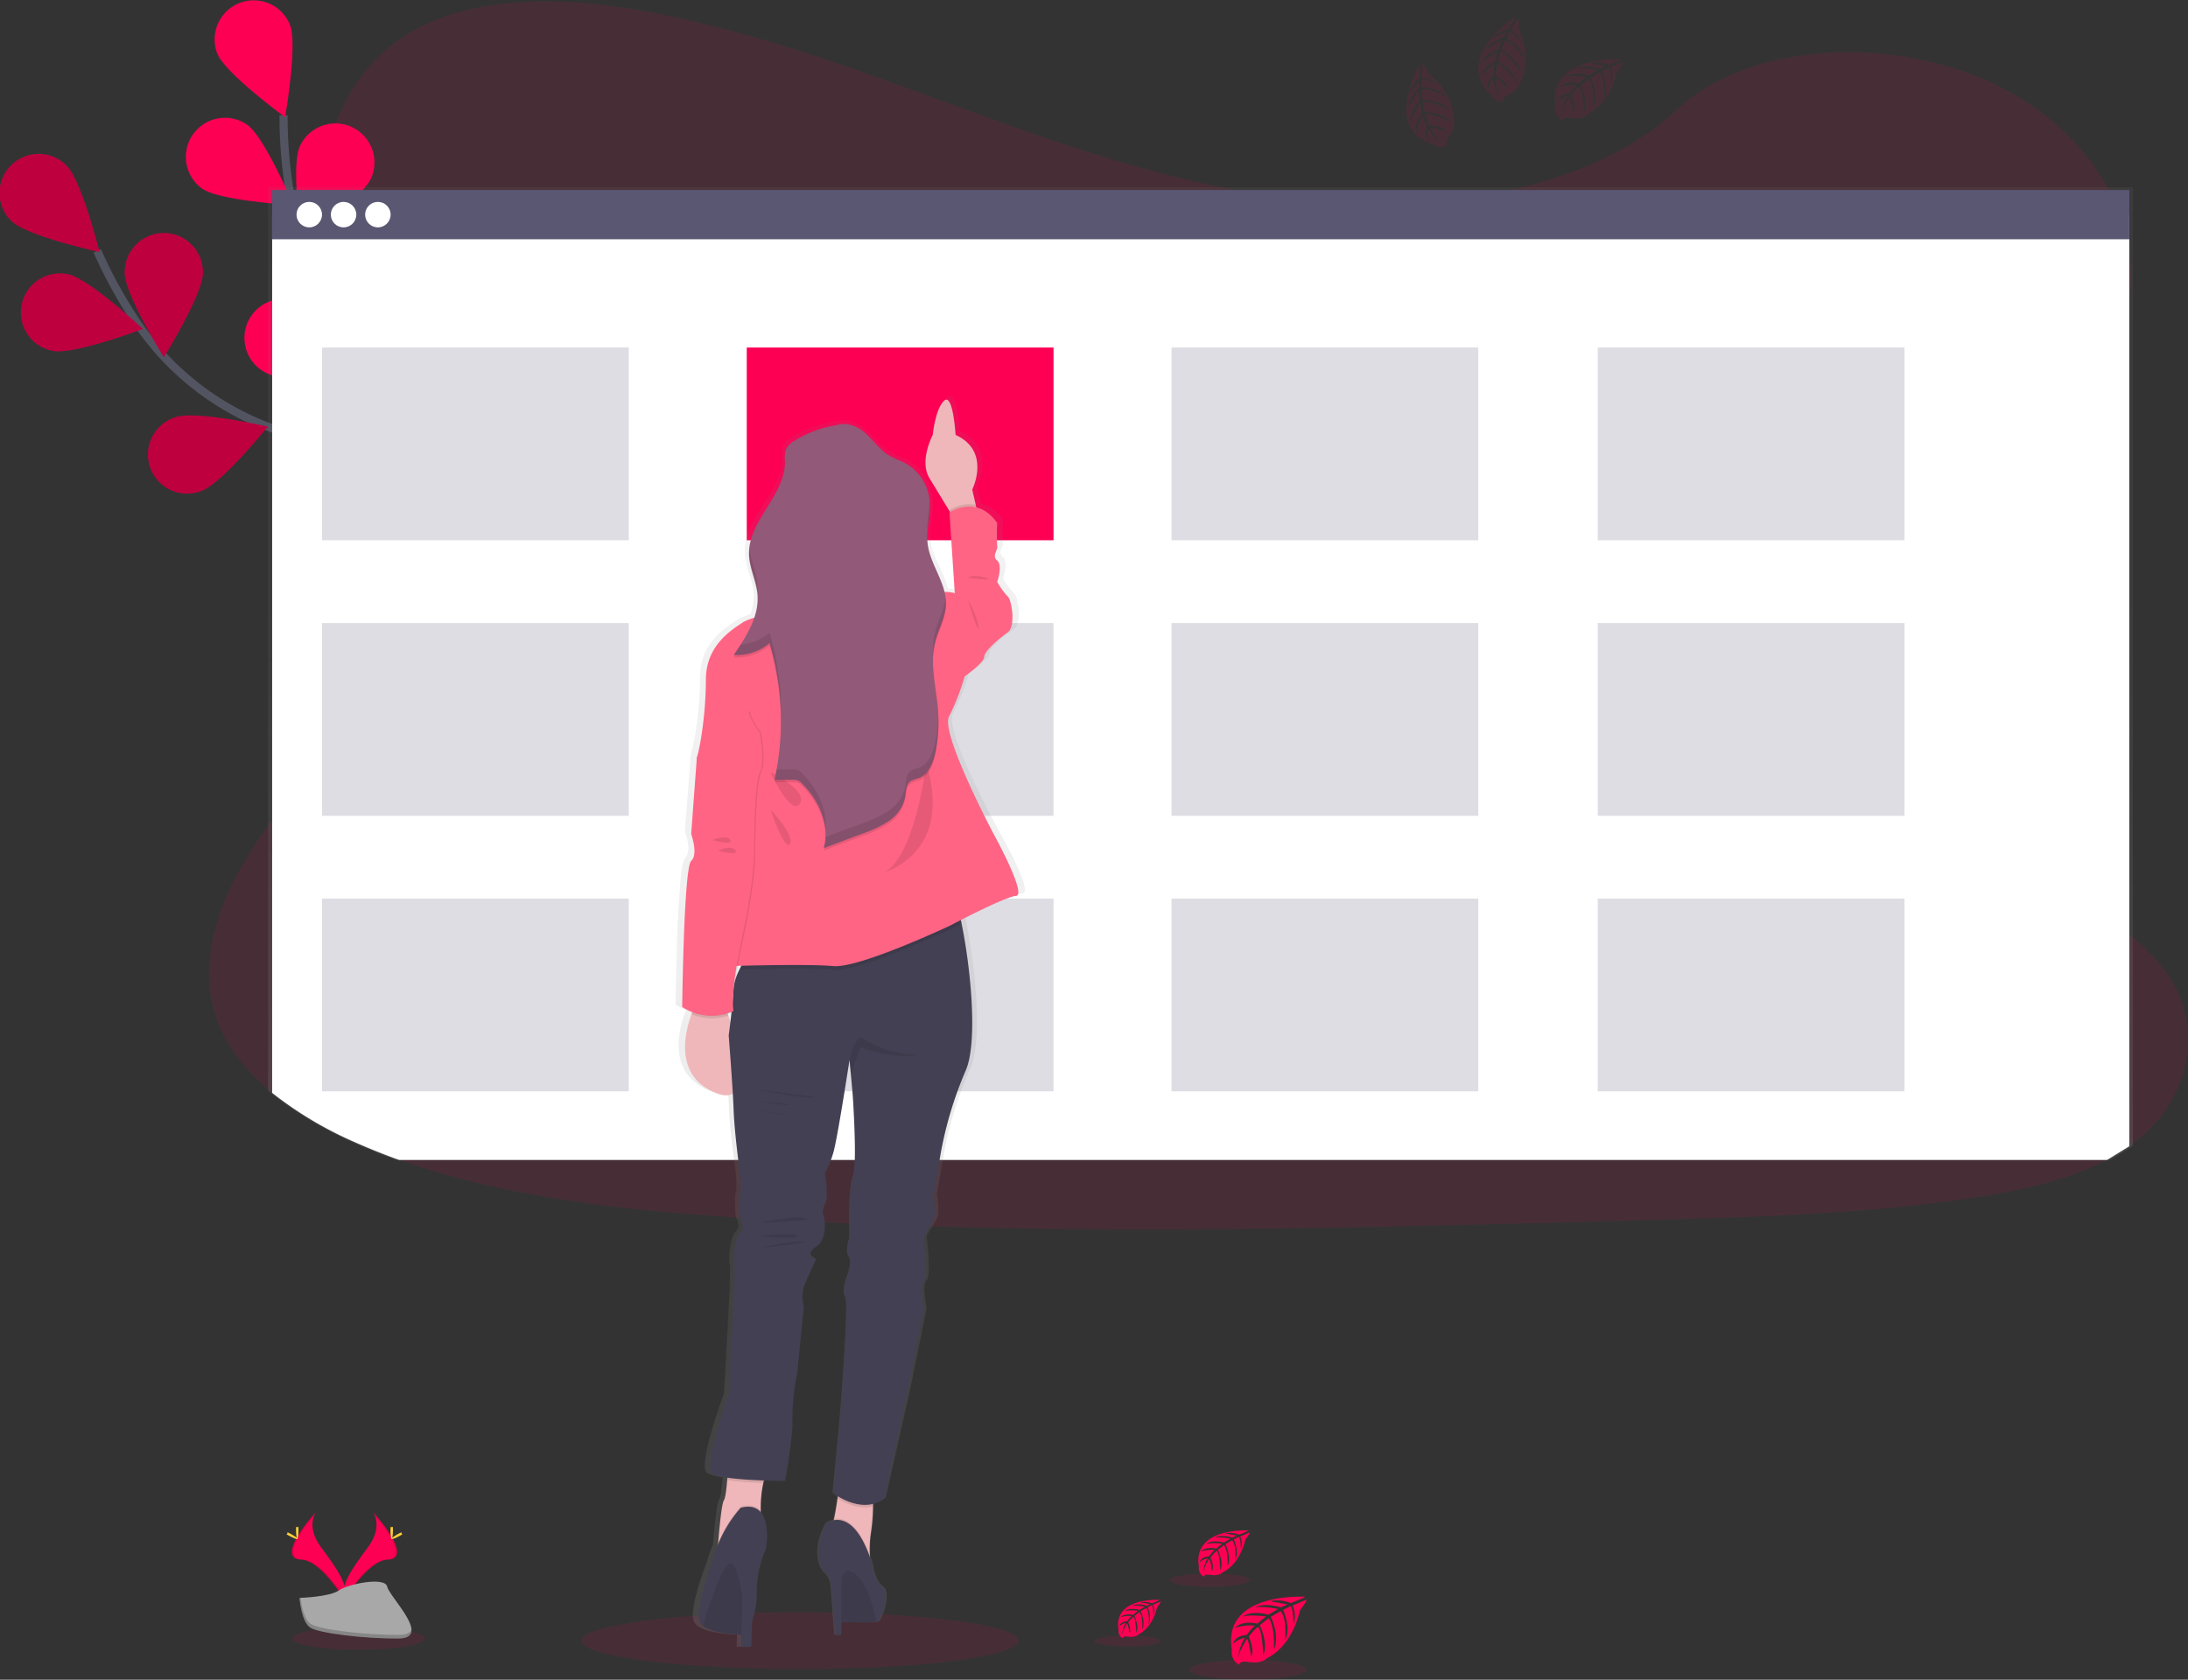 <svg xmlns="http://www.w3.org/2000/svg" xmlns:xlink="http://www.w3.org/1999/xlink" width="539" height="413.88" viewBox="0 0 539 413.88"><rect x="0" y="0" width="539" height="413.88" fill="#333333" stroke="none"/><defs><linearGradient id="a" x1="0.5" y1="1" x2="0.5" gradientUnits="objectBoundingBox"><stop offset="0" stop-color="gray" stop-opacity="0.251"/><stop offset="0.54" stop-color="gray" stop-opacity="0.122"/><stop offset="1" stop-color="gray" stop-opacity="0.102"/></linearGradient><linearGradient id="b" x1="0.5" x2="0.5" xlink:href="#a"/></defs><g transform="translate(-304 -1081)"><path d="M622.993,303.246c-.483.353-.927.7-1.4,1.029a47.221,47.221,0,0,1-5.471,3.337c-9.938,5.239-22.188,7.8-34.121,9.537-26.761,3.9-54.083,4.66-81.289,5.4-73.51,2.018-147.2,4.032-220.529-.618-28.973-1.835-58.584-4.906-84.838-14.322q-5.645-2.018-11.068-4.452a90.9,90.9,0,0,1-20.185-12.072c-5.49-4.481-9.943-9.629-12.6-15.481-5.548-12.188-2.612-25.878,3.723-37.824a117.538,117.538,0,0,1,8.88-13.893c4.892-6.727,10.285-13.26,15.206-19.982,17.509-23.893,28.934-54.122,12.772-78.628-4.645-7.04-11.357-13.221-15.143-20.571-4.829-9.4-4.457-19.842-2.921-29.982q.3-1.932.633-3.824c2.622-15.037,7.557-31.238,22.773-40.625,15.8-9.754,38.249-9.262,57.864-5.795,30.5,5.447,58.641,16.785,87.079,27.022s58.188,19.591,89.44,20.6c27.6.889,59.786-5.761,78.1-23.043,17.789-16.785,51.229-18.065,75.33-7.924,16.544,6.958,28.886,19.494,34.092,33.594a43.849,43.849,0,0,1,2.265,8.75,40.351,40.351,0,0,1,.406,8.252c-.072,1.362-.212,2.709-.406,4.042-4.027,27.824-33.015,49.771-50.635,74.625-8.61,12.14-14.689,26.723-8.769,39.814,9.03,19.948,40.432,27.042,59.395,41.885a44.618,44.618,0,0,1,9.32,9.561C640.092,274.866,636.7,292.709,622.993,303.246Z" transform="translate(206.95 1059.16)" fill="#fd0054" opacity="0.1"/><g transform="translate(304 1081)"><path d="M192.144,244.521s-22.213-39.365-55.686-50.7a68.465,68.465,0,0,1-34.69-25.95A114.928,114.928,0,0,1,91.53,149.46" transform="translate(-67.56 -87.642)" fill="none" stroke="#535461" stroke-miterlimit="10" stroke-width="2"/><path d="M44.811,116.69c3.815,3.684,21.575,7.547,21.575,7.547S62.041,106.6,58.216,102.9A9.624,9.624,0,1,0,44.811,116.71Z" transform="translate(-41.89 -62.158)" fill="#fd0054"/><path d="M60.446,180.046c5.21,1.033,22.213-5.4,22.213-5.4S69.4,162.2,64.188,161.171a9.623,9.623,0,1,0-3.743,18.878Z" transform="translate(-47.475 -93.601)" fill="#fd0054"/><path d="M130.492,252.061c5.022-1.738,16.418-15.872,16.418-15.872s-17.712-4.051-22.729-2.313a9.624,9.624,0,1,0,6.278,18.185Z" transform="translate(-80.944 -131.07)" fill="#fd0054"/><path d="M202.014,292.773c5.244-.869,18.881-12.869,18.881-12.869s-16.771-6.987-22.015-6.123a9.624,9.624,0,0,0,3.134,18.992Z" transform="translate(-118.905 -151.891)" fill="#fd0054"/><path d="M124.78,150.2c0,5.312-9.609,20.73-9.609,20.73s-9.629-15.409-9.634-20.721a9.624,9.624,0,1,1,19.243,0Z" transform="translate(-74.802 -82.943)" fill="#fd0054"/><path d="M206.033,196.991c-1.589,5.07-15.375,16.9-15.375,16.9s-4.578-17.6-3.008-22.7A9.624,9.624,0,0,1,206,196.947Z" transform="translate(-117.095 -105.939)" fill="#fd0054"/><path d="M277.452,256.87c-.7,5.268-12.294,19.257-12.294,19.257s-7.485-16.553-6.76-21.822a9.623,9.623,0,1,1,19.075,2.564Z" transform="translate(-153.824 -137.545)" fill="#fd0054"/><path d="M44.811,116.69c3.815,3.684,21.575,7.547,21.575,7.547S62.041,106.6,58.216,102.9A9.624,9.624,0,1,0,44.811,116.71Z" transform="translate(-41.89 -62.158)" opacity="0.25"/><path d="M60.446,180.046c5.21,1.033,22.213-5.4,22.213-5.4S69.4,162.2,64.188,161.171a9.623,9.623,0,1,0-3.743,18.878Z" transform="translate(-47.475 -93.601)" opacity="0.25"/><path d="M130.492,252.061c5.022-1.738,16.418-15.872,16.418-15.872s-17.712-4.051-22.729-2.313a9.624,9.624,0,1,0,6.278,18.185Z" transform="translate(-80.944 -131.07)" opacity="0.25"/><path d="M202.014,292.773c5.244-.869,18.881-12.869,18.881-12.869s-16.771-6.987-22.015-6.123a9.624,9.624,0,0,0,3.134,18.992Z" transform="translate(-118.905 -151.891)" opacity="0.25"/><path d="M124.78,150.2c0,5.312-9.609,20.73-9.609,20.73s-9.629-15.409-9.634-20.721a9.624,9.624,0,1,1,19.243,0Z" transform="translate(-74.802 -82.943)" opacity="0.25"/><path d="M206.033,196.991c-1.589,5.07-15.375,16.9-15.375,16.9s-4.578-17.6-3.008-22.7A9.624,9.624,0,0,1,206,196.947Z" transform="translate(-117.095 -105.939)" opacity="0.25"/><path d="M277.452,256.87c-.7,5.268-12.294,19.257-12.294,19.257s-7.485-16.553-6.76-21.822a9.623,9.623,0,1,1,19.075,2.564Z" transform="translate(-153.824 -137.545)" opacity="0.25"/><path d="M240,207.959s-4.346-45-30.364-68.927a68.445,68.445,0,0,1-21.2-37.781A115,115,0,0,1,186.54,80.27" transform="translate(-116.691 -51.862)" fill="none" stroke="#535461" stroke-miterlimit="10" stroke-width="2"/><path d="M152.025,34.672C154.015,39.6,168.7,50.3,168.7,50.3s3.163-17.891,1.178-22.821a9.631,9.631,0,0,0-17.867,7.195Z" transform="translate(-98.473 -21.441)" fill="#fd0054"/><path d="M140.632,98.949c4.346,3.057,22.488,4.056,22.488,4.056s-7.036-16.737-11.382-19.793a9.631,9.631,0,0,0-11.106,15.737Z" transform="translate(-90.842 -52.472)" fill="#fd0054"/><path d="M175.64,193.177c5.312.449,21.459-7.852,21.459-7.852S182.55,174.446,177.253,174a9.624,9.624,0,1,0-1.613,19.175Z" transform="translate(-106.385 -100.305)" fill="#fd0054"/><path d="M224.432,259.327c5.148,1.333,22.478-4.114,22.478-4.114s-12.5-13.183-17.645-14.516a9.623,9.623,0,1,0-4.829,18.631Z" transform="translate(-132.559 -134.661)" fill="#fd0054"/><path d="M211.436,97.948C209.287,102.806,194.25,113,194.25,113s-2.559-17.983-.41-22.845a9.623,9.623,0,1,1,17.6,7.794Z" transform="translate(-120.021 -54.011)" fill="#fd0054"/><path d="M262.614,173.01c-3.506,3.993-20.9,9.223-20.9,9.223s2.936-17.925,6.447-21.918a9.62,9.62,0,1,1,14.458,12.7Z" transform="translate(-145.22 -91.563)" fill="#fd0054"/><path d="M306.6,257.091c-2.781,4.529-19.045,12.623-19.045,12.623s-.135-18.166,2.646-22.7a9.631,9.631,0,1,1,16.418,10.073Z" transform="translate(-168.929 -135.714)" fill="#fd0054"/></g><ellipse cx="53.856" cy="7.011" rx="53.856" ry="7.011" transform="translate(447.243 1478.259)" fill="#fd0054" opacity="0.1"/><g transform="translate(374.582 1453.545)"><ellipse cx="16.36" cy="2.801" rx="16.36" ry="2.801" transform="translate(1.373 28.384)" fill="#fd0054" opacity="0.1"/><path d="M224.314,792.94s2.651,3.472-1.227,8.692-7.074,9.658-5.795,12.927c0,0,5.848-9.73,10.623-9.865S229.558,798.793,224.314,792.94Z" transform="translate(-203.027 -792.94)" fill="#fd0054"/><path d="M224.487,792.94a4.26,4.26,0,0,1,.541,1.091c4.645,5.457,7.123,10.551,2.656,10.677-4.158.121-9.151,7.557-10.343,9.436a4.466,4.466,0,0,0,.14.43s5.848-9.73,10.623-9.865S229.731,798.793,224.487,792.94Z" transform="translate(-203.2 -792.94)" opacity="0.1"/><path d="M241.693,801.253c0,1.222-.135,2.212-.3,2.212s-.309-.966-.309-2.212.174-.647.343-.647S241.693,800.031,241.693,801.253Z" transform="translate(-215.476 -796.83)" fill="#ffd037"/><path d="M243.615,804.221c-1.072.584-2.009.937-2.091.787s.724-.744,1.8-1.328.647-.159.729,0S244.687,803.637,243.615,804.221Z" transform="translate(-215.702 -798.339)" fill="#ffd037"/><path d="M196.741,792.94s-2.651,3.472,1.227,8.692,7.074,9.658,5.795,12.927c0,0-5.848-9.73-10.623-9.865S191.507,798.793,196.741,792.94Z" transform="translate(-189.467 -792.94)" fill="#fd0054"/><path d="M196.73,792.94a4.262,4.262,0,0,0-.541,1.091c-4.645,5.457-7.123,10.551-2.656,10.677,4.162.121,9.151,7.557,10.343,9.436a3.426,3.426,0,0,1-.14.43s-5.848-9.73-10.623-9.865S191.5,798.793,196.73,792.94Z" transform="translate(-189.456 -792.94)" opacity="0.1"/><path d="M192.91,801.253c0,1.222.135,2.212.3,2.212s.309-.966.309-2.212-.174-.647-.343-.647S192.91,800.031,192.91,801.253Z" transform="translate(-190.566 -796.83)" fill="#ffd037"/><path d="M188.71,804.221c1.072.584,2,.937,2.086.787s-.724-.744-1.8-1.328-.647-.159-.729,0S187.638,803.637,188.71,804.221Z" transform="translate(-188.057 -798.339)" fill="#ffd037"/><path d="M194.66,832.506s7.417-.232,9.658-1.82,11.406-3.5,11.961-.942,11.145,12.7,2.772,12.763-19.455-1.3-21.686-2.661S194.66,832.506,194.66,832.506Z" transform="translate(-191.471 -811.327)" fill="#a8a8a8"/><path d="M219.2,845.9c-8.373.068-19.455-1.3-21.686-2.661-1.7-1.038-2.376-4.752-2.6-6.461h-.246s.483,5.978,2.7,7.34,13.313,2.728,21.686,2.661c2.414,0,3.255-.879,3.206-2.154C221.919,845.409,221,845.887,219.2,845.9Z" transform="translate(-191.471 -815.61)" opacity="0.2"/><path d="M688.105,836.182s-20.416-1.231-18.007,13.077a3.48,3.48,0,0,0,1.811,3.675s.039-1.057,2.1-.7a9.356,9.356,0,0,0,2.216.106,4.587,4.587,0,0,0,2.714-1.12h0s5.737-2.366,7.968-11.749c0,0,1.651-2.047,1.589-2.574l-3.448,1.449a6.18,6.18,0,0,1,.251,4.554s-.111-4.462-.773-4.346c-.135,0-1.792.86-1.792.86s2.028,4.346.483,7.475c0,0,.579-5.312-1.13-7.161l-2.414,1.415s2.366,4.471.763,8.122c0,0,.411-5.6-1.27-7.779l-2.2,1.714s2.221,4.409.864,7.436c0,0-.174-6.514-1.342-7.007a12.643,12.643,0,0,0-2.216,2.414s1.521,3.2.579,4.887c0,0-.579-4.346-1.057-4.346,0,0-1.932,2.9-2.115,4.829a10.513,10.513,0,0,1,1.651-5.123,5.766,5.766,0,0,0-2.931,1.521s.3-2.033,3.38-2.212a13.227,13.227,0,0,1,2.009-2.313,12.573,12.573,0,0,0-4.964.57s1.647-1.932,5.529-1.048l2.168-1.767s-4.066-.56-5.795.058c0,0,1.99-1.7,6.379-.483l2.366-1.41a21.548,21.548,0,0,0-5.539-.483s2.183-1.178,6.229.1l1.69-.758s-2.545-.483-3.288-.575-.782-.285-.782-.285a8.818,8.818,0,0,1,4.776.531S688.168,836.409,688.105,836.182Z" transform="translate(-437.226 -815.287)" fill="#fd0054"/><ellipse cx="14.448" cy="2.443" rx="14.448" ry="2.443" transform="translate(222.37 36.448)" fill="#fd0054" opacity="0.1"/><path d="M622.549,837.774s-11.512-.7-10.141,7.374a1.97,1.97,0,0,0,1.024,2.072s0-.6,1.183-.4a5.631,5.631,0,0,0,1.246.063,2.641,2.641,0,0,0,1.531-.633h0s3.235-1.338,4.5-6.625c0,0,.927-1.154.893-1.449l-1.932.826a3.5,3.5,0,0,1,.14,2.569s-.063-2.516-.435-2.458c-.077,0-1.009.483-1.009.483s1.14,2.414.28,4.216c0,0,.324-3.008-.637-4.042l-1.367.8s1.333,2.521.43,4.578c0,0,.232-3.158-.719-4.385l-1.236.966s1.251,2.487.483,4.191c0,0-.1-3.675-.758-3.95a7.555,7.555,0,0,0-1.251,1.347s.86,1.806.328,2.757c0,0-.328-2.448-.594-2.458a8.112,8.112,0,0,0-1.193,2.733,5.866,5.866,0,0,1,.927-2.9,3.245,3.245,0,0,0-1.651.855s.169-1.149,1.932-1.246a7.31,7.31,0,0,1,1.13-1.3,7.076,7.076,0,0,0-2.8.319s.932-1.082,3.119-.589l1.222-1a10.066,10.066,0,0,0-3.264.034s1.12-.966,3.6-.261l1.328-.792a11.929,11.929,0,0,0-3.119-.27,4.8,4.8,0,0,1,3.511.053l.966-.425s-1.449-.285-1.849-.328-.444-.159-.444-.159a4.985,4.985,0,0,1,2.695.3A11.37,11.37,0,0,0,622.549,837.774Z" transform="translate(-407.437 -816.117)" fill="#fd0054"/><ellipse cx="8.146" cy="1.376" rx="8.146" ry="1.376" transform="translate(199.037 30.431)" fill="#fd0054" opacity="0.1"/><path d="M665.632,802.361s-13.893-.84-12.256,8.9a2.376,2.376,0,0,0,1.236,2.5s0-.72,1.424-.483a6.851,6.851,0,0,0,1.507.072,3.183,3.183,0,0,0,1.85-.763h0s3.907-1.613,5.423-8c0,0,1.125-1.391,1.082-1.748l-2.347,1a4.222,4.222,0,0,1,.174,3.1s-.077-3.037-.531-2.965c-.087,0-1.217.584-1.217.584s1.381,2.95.338,5.09c0,0,.4-3.631-.768-4.877l-1.651.966s1.613,3.042.521,5.529c0,0,.28-3.81-.869-5.312l-1.5,1.164s1.516,3,.594,5.061c0,0-.121-4.433-.917-4.771a9.09,9.09,0,0,0-1.507,1.627s1.038,2.178.391,3.327c0,0-.391-2.95-.715-2.965a9.693,9.693,0,0,0-1.449,3.3,7.1,7.1,0,0,1,1.12-3.486,3.926,3.926,0,0,0-1.994,1.033s.2-1.386,2.318-1.507a9.083,9.083,0,0,1,1.367-1.574,8.6,8.6,0,0,0-3.38.391s1.12-1.309,3.766-.715l1.478-1.2a12.149,12.149,0,0,0-3.945.039s1.352-1.154,4.346-.314l1.608-.966a15.839,15.839,0,0,0-3.767-.323s1.483-.8,4.24.063l1.149-.512s-1.734-.343-2.241-.4-.531-.193-.531-.193a6,6,0,0,1,3.25.362A14.162,14.162,0,0,0,665.632,802.361Z" transform="translate(-428.611 -797.802)" fill="#fd0054"/><ellipse cx="9.836" cy="1.661" rx="9.836" ry="1.661" transform="translate(217.618 15.148)" fill="#fd0054" opacity="0.1"/></g><g transform="translate(370.039 1127.144)"><path d="M638.042,353.193V117H178.65V339.644a91.461,91.461,0,0,0,20.281,12.4q5.437,2.506,11.106,4.583H632.561Z" transform="translate(-178.65 -117)" fill="url(#a)"/><path d="M638.229,360.53V131H180.73V347.381a92.388,92.388,0,0,0,20.185,12.072q5.418,2.414,11.068,4.452H632.758Z" transform="translate(-179.726 -124.24)" fill="#fff"/><rect width="457.494" height="12.14" transform="translate(1.009 0.671)" fill="#5a5773"/></g><g transform="translate(377.046 1130.746)"><circle cx="3.139" cy="3.139" r="3.139" fill="#fff"/><circle cx="3.139" cy="3.139" r="3.139" transform="translate(8.45)" fill="#fff"/><circle cx="3.139" cy="3.139" r="3.139" transform="translate(16.901)" fill="#fff"/></g><rect width="75.571" height="47.487" transform="translate(487.96 1166.634)" fill="#fd0054"/><rect width="75.571" height="47.487" transform="translate(383.323 1166.634)" fill="#5a5773" opacity="0.2"/><rect width="75.571" height="47.487" transform="translate(592.596 1166.634)" fill="#5a5773" opacity="0.2"/><rect width="75.571" height="47.487" transform="translate(697.596 1166.634)" fill="#5a5773" opacity="0.2"/><rect width="75.571" height="47.487" transform="translate(383.323 1234.523)" fill="#5a5773" opacity="0.2"/><rect width="75.571" height="47.487" transform="translate(487.96 1234.523)" fill="#5a5773" opacity="0.2"/><rect width="75.571" height="47.487" transform="translate(592.596 1234.523)" fill="#5a5773" opacity="0.2"/><rect width="75.571" height="47.487" transform="translate(697.596 1234.523)" fill="#5a5773" opacity="0.2"/><rect width="75.571" height="47.487" transform="translate(383.323 1302.407)" fill="#5a5773" opacity="0.2"/><rect width="75.571" height="47.487" transform="translate(487.96 1302.407)" fill="#5a5773" opacity="0.2"/><rect width="75.571" height="47.487" transform="translate(592.596 1302.407)" fill="#5a5773" opacity="0.2"/><rect width="75.571" height="47.487" transform="translate(697.596 1302.407)" fill="#5a5773" opacity="0.2"/><g transform="translate(470.407 1178.493)"><path d="M466.113,330.472s-13.574-24.811-11.285-28.848a54.983,54.983,0,0,0,3.974-9.88s5.012-3.428,5.012-4.829,3.969-4.64,6.06-6.051,1.043-8.069,0-8.875a18.4,18.4,0,0,1-2.7-3.631s1.449-4.032,0-5.244.212-2.414,0-3.631a48.728,48.728,0,0,1,0-5.645,9.1,9.1,0,0,0-5.341-3.863l-.155-.637-.893-3.762s4.346-8.33-2.7-12.69a11.781,11.781,0,0,0-1.56-.821,5.412,5.412,0,0,0-.039-.546,34.122,34.122,0,0,0-1.024-6.379c-.367-1.169-.845-1.956-1.449-1.777a.966.966,0,0,0-.4.227,4.4,4.4,0,0,0-.748.884h0a.2.2,0,0,1-.034.053,15.144,15.144,0,0,0-1.661,4.612,26.639,26.639,0,0,0-.483,2.9h0a15.924,15.924,0,0,0-.806,1.792c-.855,2.216-1.854,6.055-.034,8.895,1.545,2.414,3.626,5.732,5.138,8.146l.048.077.092.15-.159.1v.372l.14,2.033,1.169,17.567a7.462,7.462,0,0,0-1.072-.227,9.739,9.739,0,0,0-1.56-.1c-1.019-4-3.815-7.726-4.346-11.908a11.035,11.035,0,0,1-.082-1.26c.044-2.632.7-5.273.647-7.9,0-.483,0-.966-.048-1.449h0a3.864,3.864,0,0,0-.039-.4,11.874,11.874,0,0,0-6.456-9c-1.212-.6-2.525-1-3.7-1.666-2.723-1.526-4.467-4.278-6.939-6.166a7.681,7.681,0,0,0-6.64-1.449,30.667,30.667,0,0,0-3.23.666h0a29.141,29.141,0,0,0-7.393,3.071c-.314.188-.628.381-.927.6A4.085,4.085,0,0,0,413,235.73a4.568,4.568,0,0,0-.232,1.878c0,.459,0,.927.029,1.386-.135,7.726-8.46,13.7-9.146,21.247,0,.179-.029.357-.039.536v.826h0v.6c.121,3.308,1.84,6.389,2.154,9.682.029.295.044.584.048.879a14.6,14.6,0,0,1-.855,4.433,12.978,12.978,0,0,0-3,1.217c-2.53,1.627-7.1,4.438-8.764,9.812a14.37,14.37,0,0,0-.633,4.307,89.947,89.947,0,0,1-1.41,15.38,28.748,28.748,0,0,1-.889,3.781.888.888,0,0,0-.029.372l-1,13.038-.179,2.294-.251,3.264s.072.2.179.531a15.342,15.342,0,0,1,.4,1.507,8.1,8.1,0,0,1,.13,3.38,2.327,2.327,0,0,1-.7,1.241.521.521,0,0,0-.082.092,10.03,10.03,0,0,0-.763,3.322c-.087.676-.169,1.449-.251,2.25-.483,5.143-.782,12.84-.966,19.2-.174,6.277-.237,11.237-.237,11.237a12.818,12.818,0,0,0,2.593,1.284c-.068.169-.14.343-.208.526a25.365,25.365,0,0,0-1.574,6.635c-.406,4.747.922,10.02,7.543,12.734a10.656,10.656,0,0,0,1.3.444,4.12,4.12,0,0,0,3.3-.2c0,.285.034.56.048.835.068,1.178.126,2.255.155,3.158.208,5.65,1.608,15.53,1.608,15.53s.483,4.037.063,5.244,0,6.051,0,6.051,1.449,2.414,0,3.631-1.878,7.243-1.449,8.069a.272.272,0,0,1,.024.092c.319,2-1.482,31.779-1.482,31.779s-1.7,4.558-3.062,9.291c-1.323,4.607-2.318,9.378-1.091,10.271a10.251,10.251,0,0,0,3.82,1.033c0,.2-.029.4-.048.6-.174,2.13-.449,4.423-.845,5-.575.821-1.178,7.185-1.473,10.623l-.029.381a35.579,35.579,0,0,0-1.555,4.51s-4.621,11.589-3.057,14.6a2.467,2.467,0,0,0,.575.71h0a1.3,1.3,0,0,0,.15.135c2.226,1.782,7.8,2.154,9.827,2.236l-.077,2.868v.106h2.632v-.072c0-.362.058-2.023.145-4.245,0-.4.029-.811.048-1.236,0-.333.034-.671.048-1.019a17.867,17.867,0,0,0,1.144-6.446,28.287,28.287,0,0,1,1.014-7.475,20.766,20.766,0,0,1,1.338-3.646s.821-4.346-.324-7.422a5.361,5.361,0,0,0-.966-1.671c0-.1,0-.2,0-.309V497.4a27.859,27.859,0,0,1,.618-6.191.69.69,0,0,1,0-.1c.039-.169.082-.328.126-.483l.029-.106.855.029c2.622.072,4.549.072,4.549.072S414.9,479.939,414.7,475.3v-.628a59.7,59.7,0,0,1,1.265-10.87l1.685-16.346s-.835-2.83,0-4.829c.517-1.246,1.584-3.559,2.327-5.152.348-.739.623-1.318.739-1.569l.068-.135a3.127,3.127,0,0,1-.744-.372h0c-.681-.454-1.289-1.342.748-2.651,3.134-2.018,2.091-7.06,2.091-7.06a3.624,3.624,0,0,1,.164-3.428c1.086-1.613,0-7.663,0-7.663a25.34,25.34,0,0,0,2.144-5.046c.777-2.414,2.743-14.221,3.67-19.914.3-1.869.483-3.076.483-3.076l.029.295.029.319h0l.261,2.69.034.357.483,5.085s.966,13.366.362,18.605v.1a6.192,6.192,0,0,1-.353,1.589c-1.111,2.511-.908,12.487-.85,14.694v.444a8.886,8.886,0,0,0-.589,3.409h0a2.188,2.188,0,0,0,.382,1.014,2.569,2.569,0,0,1,.372,1.569v.048a5.711,5.711,0,0,1-.058.7,13.26,13.26,0,0,1-.734,2.733s-1.12,2.946-.7,4.486h0a1.42,1.42,0,0,0,.275.546,1.29,1.29,0,0,1,.159.579.209.209,0,0,0,0,.053c.391,3.25-.618,17.6-1.217,25.448-.241,3.1-.415,5.186-.415,5.186l-1.656,17.142.164.116c.188.135.541.367,1.014.647v.039l-.072.517c-.237,1.651-.555,3.573-.9,5.041-.029.111-.053.217-.082.319a4.62,4.62,0,0,0-1.772.71c-3.515,6.244-1.961,11.193,0,12.632a5.074,5.074,0,0,1,1.183,2.95l.483,6.224v.715a1.853,1.853,0,0,0,.092.57l.15,1.888.2,2.627h1.6V525.46h.087c2.53.087,6.611.193,8.388.053h.048a3.125,3.125,0,0,0,.483-.053,1.212,1.212,0,0,0,.28-.077c.942-.454,3.288-7.108,1.173-8.62s-2.583-5.795-2.583-5.795c-.184-.56-.367-1.091-.555-1.6v-.328a26.556,26.556,0,0,1,.251-5.534,42.107,42.107,0,0,0,.55-6.611v-.613a8.236,8.236,0,0,0,1.077-.352l.077-.034a7.587,7.587,0,0,0,1.8-1.067l5.911-26.192.623-3.047,3.549-17.331s-1.251-6.051,0-7.055c.459-.367.584-1.932.555-3.742-.048-3.168-.555-7.152-.555-7.152s1.671-2.622,2.511-4.235,0-5.848,0-5.848l1.647-9.7a91.636,91.636,0,0,1,6.475-21.179c3.38-7.123,1.227-26.356-.966-36.593-.058-.266-.116-.526-.174-.777v-.039c1.033-.512,2.3-1.13,3.651-1.777l.512-.241c1.714-.806,3.53-1.637,5.157-2.327l.106-.043a36.025,36.025,0,0,1,3.588-1.342,6.019,6.019,0,0,1,1.1-.227C474.887,345.8,466.113,330.472,466.113,330.472Zm-65.339,32.812h.869c-.1.188-.2.382-.294.575-.058.116-.116.227-.169.343-.319.662-.613,1.338-.855,2,.1-.715.217-1.492.352-2.323C400.711,363.694,400.745,363.477,400.774,363.284Zm-2.347,12.589a.358.358,0,0,0,0-.068l-.072-.227c-.053-.155-.1-.309-.15-.483q.449-.135.913-.3h.063v.159c-.024.227-.053.454-.082.676h0a.476.476,0,0,1,0,.087,4.7,4.7,0,0,1-.063.531c-.043.348-.087.686-.126,1.009-.092-.3-.184-.6-.28-.9a2.292,2.292,0,0,1-.2-.483Z" transform="translate(-386.5 -223.338)" fill="url(#b)"/><path d="M527.043,254.119l-5.215,1.845-1.893-3.139c-1.449-2.414-3.457-5.717-4.94-8.117-2.617-4.22.806-10.652.806-10.652s.618-6.456,2.82-8.446,2.815,8.446,2.815,8.446c8.842,4.018,4.1,13.468,4.1,13.468l.859,3.747Z" transform="translate(-452.437 -224.382)" fill="#efb7b9"/><path d="M533.388,281.683l-5.215,1.845-1.893-3.139v-.275a9.082,9.082,0,0,1,6.475-1.28Z" transform="translate(-458.783 -251.946)" opacity="0.1"/><path d="M523.56,303.477l2.612-2.212-1.309-19.9s6.76-4.626,11.763,2.612a50.779,50.779,0,0,0,0,5.63c.2,1.207-1.405,2.414,0,3.617s0,5.23,0,5.23a18.154,18.154,0,0,0,2.593,3.617c1,.8,2.014,7.441,0,8.846s-5.79,4.626-5.79,6.031-4.829,4.829-4.829,4.829l-4.24-5.606Z" transform="translate(-457.376 -252.589)" fill="#ff6484"/><path d="M398.715,551.476c-9.745-4.133-7.581-14.231-5.746-19.315a26.283,26.283,0,0,1,1.289-3.013l5.466-3.317s1.115,2.844,2.308,6.659C404.8,541.364,407.981,555.412,398.715,551.476Z" transform="translate(-389.028 -379.761)" fill="#efb7b9"/><path d="M420.638,766.934A16.418,16.418,0,0,0,419.189,771a29.362,29.362,0,0,0-.628,6.92c.039,1.608.174,2.661.174,2.661l-10.855,7.465s.063-.874.169-2.159c.28-3.419.864-9.764,1.415-10.585.382-.57.647-2.859.816-4.983s.237-3.989.237-3.989S423.579,761.433,420.638,766.934Z" transform="translate(-397.556 -503.089)" fill="#efb7b9"/><path d="M476,779.77s0,2.076-.077,4.491a45.979,45.979,0,0,1-.526,6.591,27.138,27.138,0,0,0-.246,5.515c.072,2.414.246,4.587.246,4.587s-11.082-10.479-9.952-11.309a5.135,5.135,0,0,0,.879-2.3c.338-1.449.642-3.38.869-5.022.27-1.956.439-3.53.439-3.53Z" transform="translate(-427.281 -510.571)" fill="#efb7b9"/><path d="M423.234,766.934A16.418,16.418,0,0,0,421.785,771a88.7,88.7,0,0,1-8.885-.681c.164-2.076.237-3.989.237-3.989S426.175,761.433,423.234,766.934Z" transform="translate(-400.152 -503.089)" opacity="0.1"/><path d="M477.958,779.781s0,2.076-.077,4.491c-3.458.884-7.012-.884-8.731-1.932.27-1.956.439-3.53.439-3.53Z" transform="translate(-429.24 -510.581)" opacity="0.1"/><path d="M467.1,521.93a93.789,93.789,0,0,0-6.234,21.112l-1.608,9.658s.806,4.22,0,5.828-2.414,4.225-2.414,4.225,1.207,9.851,0,10.855,0,7.036,0,7.036l-4.022,20.281-5.63,26.134c-5.428,4.428-12.652-1.2-12.652-1.2l1.593-17.089s2.414-29.939,1.41-31.165.4-5.027.4-5.027,1.41-3.622.406-5.027.2-4.423.2-4.423-.4-12.265.806-15.081,0-20.228,0-20.228l-.483-5.423-.28-3-.024-.295s-.184,1.2-.483,3.066c-.888,5.674-2.781,17.432-3.53,19.851a25.851,25.851,0,0,1-2.062,5.027s1.043,6.031,0,7.639a3.74,3.74,0,0,0-.159,3.419s1,5.027-2.014,7.036,0,3.018,0,3.018-2.212,4.829-3.013,6.833a8.939,8.939,0,0,0,0,4.829L425.7,596.1a58.9,58.9,0,0,0-1.207,11.459c.2,4.626-1.811,15.279-1.811,15.279s-15.481,0-17.867-1.811,3.984-19.475,3.984-19.475,1.811-30.963,1.405-31.764,0-6.838,1.41-8.04,0-3.622,0-3.622-.4-4.829,0-6.031-.063-5.23-.063-5.23-1.347-9.851-1.545-15.481-1.207-18.292-1.207-18.292,1.053-7.832,1.212-11.56a13.129,13.129,0,0,1,1.449-4.7,41.912,41.912,0,0,1,2.994-5.254s47.637-14.081,49.636-12.681c.531.372,1.3,2.9,2.067,6.553C468.283,495.661,470.359,514.831,467.1,521.93Z" transform="translate(-395.696 -355.44)" fill="#444053"/><circle cx="13.873" cy="13.873" r="13.873" transform="translate(28.186 15.864)" fill="#a1616a"/><path d="M473.841,485.457c-1.6.821-2.67,1.386-2.67,1.386S448.654,497.5,442.251,496.9c-4.954-.483-17.6-.208-23.111-.072a41.925,41.925,0,0,1,2.994-5.254s47.641-14.076,49.641-12.676C472.306,479.277,473.078,481.792,473.841,485.457Z" transform="translate(-403.379 -355.44)" opacity="0.1"/><path d="M424.516,327s-12.85,2.028-15.882,4.018-9.04,5.833-9.04,14.076-1.405,16.688-2.212,19.1,12.666,21.913,12.666,21.913l-4.829,29.557s19.315-.6,25.747,0,28.939-10.054,28.939-10.054,13.27-7.036,16.085-7.243-5.63-15.481-5.63-15.481-13.072-24.724-10.86-28.746a55.558,55.558,0,0,0,3.834-9.851l-2.414-20.5a7.888,7.888,0,0,0-6.635,1c-3.018,2.212-13.27,1-13.27,1Z" transform="translate(-392.11 -275.112)" fill="#ff6484"/><path d="M399.178,394.251l-5.041,1.405-1.4,18.919s1.811,5.027,0,6.635S390.53,457.2,390.53,457.2a13.148,13.148,0,0,0,12.666,1s-1-3.82,2.014-17.693,3.013-20.909,3.013-20.909,0-17.292,1.41-20.107,0-9.851,0-9.851-2.815-3.82-2.617-5.225S399.178,394.251,399.178,394.251Z" transform="translate(-388.584 -306.573)" opacity="0.1"/><path d="M403.724,532.519a12.839,12.839,0,0,1-9.064-.328,26.294,26.294,0,0,1,1.289-3.013l5.466-3.317S402.55,528.7,403.724,532.519Z" transform="translate(-390.72 -379.777)" opacity="0.1"/><path d="M398.554,394.231l-5.027,1.405-1.405,18.919s1.811,5.027,0,6.635-2.212,35.989-2.212,35.989a13.132,13.132,0,0,0,12.666.985s-1-3.82,2.009-17.693,3.018-20.909,3.018-20.909,0-17.292,1.405-20.107,0-9.851,0-9.851-2.815-3.82-2.612-5.225S398.554,394.231,398.554,394.231Z" transform="translate(-388.263 -306.552)" fill="#ff6484"/><path d="M503.417,411.15s-2.612,22.517-10.256,26.742C493.16,437.892,510.249,433.068,503.417,411.15Z" transform="translate(-441.656 -320.458)" opacity="0.1"/><path d="M434.88,415.32s9.445,4.621,7.243,7.837S434.88,415.32,434.88,415.32Z" transform="translate(-411.518 -322.615)" opacity="0.1"/><path d="M434.88,434.47s6.031,6.234,4.829,8.446S434.88,434.47,434.88,434.47Z" transform="translate(-411.518 -332.517)" opacity="0.1"/><path d="M535.63,327.47s2.366,4.018,2.593,6.635S535.63,327.47,535.63,327.47Z" transform="translate(-463.618 -277.186)" opacity="0.1"/><path d="M535.63,315.75s1.188-1.009,4.22,0S535.63,315.75,535.63,315.75Z" transform="translate(-463.618 -270.893)" opacity="0.1"/><path d="M492.829,554.978a27.957,27.957,0,0,1-14.7-1.883l-2.535,6.49-.28-3c.415-2.521,1.222-5.22,2.815-5.9A24.4,24.4,0,0,0,492.829,554.978Z" transform="translate(-432.425 -392.612)" opacity="0.1"/><path d="M426.18,577.07s12.367,2.564,15.834,2.11Z" transform="translate(-407.019 -406.258)" opacity="0.1"/><path d="M428.84,583.758s5.278-.227,7.914.831Z" transform="translate(-408.395 -409.706)" opacity="0.1"/><path d="M430.09,588.31a47.318,47.318,0,0,0,7.311.966Z" transform="translate(-409.041 -412.07)" opacity="0.1"/><path d="M429.46,644.053c.227-.15,10.556-2.564,11.84-.831Z" transform="translate(-408.715 -440.144)" opacity="0.1"/><path d="M429.46,651.667s8.972-1.057,9.2,0S429.46,651.667,429.46,651.667Z" transform="translate(-408.715 -444.59)" opacity="0.1"/><path d="M429.46,656.416s9.576-1.98,10.706-1.5S429.46,656.416,429.46,656.416Z" transform="translate(-408.715 -446.476)" opacity="0.1"/><path d="M418.775,793.687l-10.855,7.465s.063-.874.169-2.159a29.264,29.264,0,0,1,5.558-9.073c2.448-.637,3.993-.048,4.954,1.106C418.64,792.629,418.775,793.687,418.775,793.687Z" transform="translate(-397.577 -516.191)" opacity="0.1"/><path d="M414.885,800.711a26.941,26.941,0,0,0-2.265,11.106,17.224,17.224,0,0,1-2.3,8.938,8.806,8.806,0,0,1-.763,1.091s-7.543-.063-10.184-2.25a2.612,2.612,0,0,1-.71-.869c-1.511-3.013,2.941-14.549,2.941-14.549a32.037,32.037,0,0,1,7.084-13.646C417.145,788.345,414.885,800.711,414.885,800.711Z" transform="translate(-392.629 -516.509)" fill="#444053"/><path d="M411.417,835.68a8.81,8.81,0,0,1-.763,1.091s-7.543-.063-10.184-2.25c1.3-4.3,5.442-17.3,7.383-15.09C409.679,821.507,410.949,831.5,411.417,835.68Z" transform="translate(-393.724 -531.457)" opacity="0.1"/><path d="M420.436,820.232l-.526,19.48h2.53s.41-17.089,1.54-19.48S420.436,820.232,420.436,820.232Z" transform="translate(-403.777 -531.452)" fill="#444053"/><path d="M475.4,810.039s-11.082-10.479-9.952-11.309a5.135,5.135,0,0,0,.879-2.3c2.13-.372,5.795.517,8.827,9.025C475.222,807.866,475.4,810.039,475.4,810.039Z" transform="translate(-427.281 -519.655)" opacity="0.1"/><path d="M474.015,822.054a1.124,1.124,0,0,1-.266.077,78.712,78.712,0,0,1-8.8,0,1.9,1.9,0,0,1-1.84-1.9c0-.724,0-1.608-.058-2.55-.126-2.975-.483-6.514-1.55-7.311-1.888-1.449-3.38-6.364,0-12.589,0,0,6.48-4.95,11.155,9.928,0,0,.454,4.245,2.487,5.751S474.923,821.624,474.015,822.054Z" transform="translate(-424.244 -519.984)" fill="#444053"/><path d="M477.546,835.549a78.714,78.714,0,0,1-8.8,0,1.9,1.9,0,0,1-1.84-1.9c0-.724,0-1.608-.058-2.55.816-3.6,1.99-7.311,3.5-8.156C470.361,822.941,474.933,822.424,477.546,835.549Z" transform="translate(-428.05 -533.402)" opacity="0.1"/><path d="M423.46,799.1l1.217,16.21h1.545V797.72Z" transform="translate(-385.38 -509.997)" fill="#444053"/><path d="M443.715,239.1a27.727,27.727,0,0,0-12.371,3.974,5.141,5.141,0,0,0-2.332,2.342,7.762,7.762,0,0,0-.188,2.9c.13,8.315-9.141,14.607-8.851,22.918.116,3.3,1.772,6.369,2.076,9.658.507,5.486-2.738,10.532-5.848,15.076a12.487,12.487,0,0,0,8.813-2.921,66.826,66.826,0,0,1,1.231,33.681h4.447a3.38,3.38,0,0,1,1.3.159,3.264,3.264,0,0,1,1.029.768c4.158,4.138,6.944,10.256,5.355,15.906l9.465-3.549a28.117,28.117,0,0,0,6.533-3.115,9.435,9.435,0,0,0,4.037-5.819c.256-1.449.174-3.177,1.367-4.018a7.435,7.435,0,0,1,1.864-.69c2.6-.918,3.747-3.921,4.278-6.625a38.149,38.149,0,0,0,.6-10.078c-.42-5.65-2.091-11.386-.715-16.9.777-3.1,2.506-5.978,2.646-9.175.227-5.268-3.892-9.807-4.505-15.047-.43-3.651.889-7.345.459-11a11.811,11.811,0,0,0-6.215-8.967c-1.164-.6-2.414-1-3.564-1.661-2.622-1.521-4.3-4.259-6.678-6.142s-6.345-2.593-8.137-.145Z" transform="translate(-401.858 -231.47)" opacity="0.1"/><path d="M443.715,237.84a27.727,27.727,0,0,0-12.371,3.974,5.141,5.141,0,0,0-2.332,2.342,7.762,7.762,0,0,0-.188,2.9c.13,8.315-9.141,14.607-8.851,22.923.116,3.293,1.772,6.364,2.076,9.658.507,5.486-2.738,10.532-5.848,15.08a12.555,12.555,0,0,0,8.813-2.921,66.8,66.8,0,0,1,1.231,33.672h4.447a3.381,3.381,0,0,1,1.3.164,3.178,3.178,0,0,1,1.029.763c4.158,4.143,6.944,10.256,5.355,15.906l9.465-3.549a28.117,28.117,0,0,0,6.533-3.115,9.435,9.435,0,0,0,4.037-5.819c.256-1.449.174-3.177,1.367-4.018a7.437,7.437,0,0,1,1.864-.691c2.6-.917,3.747-3.921,4.278-6.625a38.152,38.152,0,0,0,.618-10.087c-.42-5.65-2.091-11.386-.715-16.9.777-3.1,2.506-5.978,2.646-9.175.227-5.268-3.892-9.807-4.505-15.047-.43-3.651.888-7.34.459-11a11.821,11.821,0,0,0-6.215-8.967c-1.164-.6-2.414-1-3.564-1.656-2.622-1.526-4.3-4.264-6.678-6.147s-6.345-2.593-8.137-.145Z" transform="translate(-401.858 -230.813)" fill="#925978"/><g transform="translate(14.342 14.232)" opacity="0.1"><path d="M442.289,252.81a5.383,5.383,0,0,0-.029.56C442.274,253.187,442.284,253,442.289,252.81Z" transform="translate(-429.676 -252.81)"/><path d="M514.956,284.618c.174-2.559.744-5.128.531-7.678C515.328,279.5,514.758,282.068,514.956,284.618Z" transform="translate(-467.247 -265.288)"/><path d="M426.081,309.784c-.28-2.994-1.676-5.795-2-8.784a11.006,11.006,0,0,0-.073,1.651c.116,3.259,1.734,6.306,2.062,9.551A13.035,13.035,0,0,0,426.081,309.784Z" transform="translate(-420.233 -277.73)"/><path d="M518.435,334.869a20.709,20.709,0,0,0-.483,6,18.184,18.184,0,0,1,.483-3.482c.777-3.1,2.506-5.978,2.646-9.175a9.952,9.952,0,0,0-.077-1.7C520.628,329.383,519.126,332.058,518.435,334.869Z" transform="translate(-468.795 -290.921)"/><path d="M425.013,344.36a12.555,12.555,0,0,1-7.127,2.9c-.55.859-1.12,1.7-1.685,2.53a12.555,12.555,0,0,0,8.813-2.921,66.639,66.639,0,0,1,2.81,18.084A66.788,66.788,0,0,0,425.013,344.36Z" transform="translate(-416.2 -300.152)"/><path d="M489.694,393.165c-.531,2.7-1.68,5.708-4.278,6.62a7.243,7.243,0,0,0-1.864.7c-1.193.84-1.111,2.579-1.367,4.018a9.314,9.314,0,0,1-4.037,5.795,29.027,29.027,0,0,1-6.533,3.119l-9.03,3.38a12.464,12.464,0,0,1-.435,2.68l9.465-3.549a28.115,28.115,0,0,0,6.533-3.115,9.434,9.434,0,0,0,4.037-5.819c.256-1.449.174-3.177,1.367-4.018a7.435,7.435,0,0,1,1.864-.69c2.6-.917,3.747-3.921,4.278-6.625a37.872,37.872,0,0,0,.681-8.547A37.82,37.82,0,0,1,489.694,393.165Z" transform="translate(-439.962 -322.259)"/><path d="M443.826,414.994a3.192,3.192,0,0,0-1.029-.768,3.454,3.454,0,0,0-1.3-.164h-3.945c-.155.84-.319,1.68-.483,2.516h4.447a3.38,3.38,0,0,1,1.3.164,3.177,3.177,0,0,1,1.029.763,19.13,19.13,0,0,1,5.741,11.309C450.074,423.8,447.476,418.645,443.826,414.994Z" transform="translate(-426.992 -336.192)"/></g><path d="M405.37,449.363s3.593-1.507,4.394,0S405.37,449.363,405.37,449.363Z" transform="translate(-396.258 -339.873)" opacity="0.1"/><path d="M408,454.713s3.593-1.507,4.4,0S408,454.713,408,454.713Z" transform="translate(-397.618 -342.639)" opacity="0.1"/></g><g transform="translate(650.456 1085.162)"><path d="M851.565,51.655s-18.374-1.106-16.206,11.768a3.14,3.14,0,0,0,1.632,3.308s.034-.966,1.883-.633a8.456,8.456,0,0,0,1.994.1,4.138,4.138,0,0,0,2.434-1.009h0s5.162-2.13,7.171-10.57c0,0,1.487-1.845,1.449-2.318l-3.1,1.328a5.555,5.555,0,0,1,.222,4.095s-.1-4.018-.7-3.921c-.121,0-1.608.773-1.608.773s1.82,3.9.444,6.731c0,0,.522-4.8-1.014-6.447l-2.192,1.3s2.129,4.022.686,7.306c0,0,.372-5.036-1.144-7L841.54,58s2,3.945.8,6.669c0,0-.159-5.867-1.212-6.306a11.944,11.944,0,0,0-1.989,2.154s1.367,2.9.517,4.394c0,0-.522-3.9-.966-3.921a13,13,0,0,0-1.9,4.346,9.421,9.421,0,0,1,1.483-4.612A5.152,5.152,0,0,0,835.63,62.1s.266-1.83,3.062-1.994a12.046,12.046,0,0,1,1.806-2.081,11.322,11.322,0,0,0-4.467.517s1.482-1.729,4.979-.966l1.932-1.594s-3.66-.483-5.215.053c0,0,1.787-1.526,5.741-.415l2.125-1.27a19.076,19.076,0,0,0-4.979-.43s1.961-1.058,5.6.087l1.521-.681s-2.289-.449-2.955-.522-.7-.256-.7-.256a7.9,7.9,0,0,1,4.293.483A19.52,19.52,0,0,0,851.565,51.655Z" transform="translate(-798.57 -41.215)" fill="#fd0054" opacity="0.1"/><path d="M805.138,30.06s-15.452,10-6.079,19.084a3.142,3.142,0,0,0,3.274,1.7s-.541-.792,1.145-1.627a8.385,8.385,0,0,0,1.666-1.106,4.157,4.157,0,0,0,1.367-2.255h0s2.9-4.781-.483-12.767c0,0,.106-2.366-.222-2.714l-1.709,2.9a5.557,5.557,0,0,1,2.608,3.163s-2.458-3.173-2.9-2.743c-.087.087-.84,1.579-.84,1.579s3.781,2.057,4.346,5.152c0,0-2.414-4.177-4.641-4.587l-1,2.318s4.1,1.98,4.887,5.481c0,0-2.69-4.278-5.07-4.959l-.676,2.414s3.96,2.009,4.592,4.925c0,0-3.6-4.626-4.713-4.346a12.237,12.237,0,0,0-.328,2.9s2.81,1.507,3.023,3.235c0,0-2.733-2.835-3.086-2.6a13.027,13.027,0,0,0,1.048,4.641,9.43,9.43,0,0,1-1.536-4.592,5.167,5.167,0,0,0-1.313,2.666s-.869-1.632,1.289-3.419A13.22,13.22,0,0,1,800,41.751a11.176,11.176,0,0,0-3.293,3.061s.174-2.27,3.453-3.709l.628-2.439s-3.245,1.767-4.167,3.134c0,0,.536-2.289,4.375-3.738l.966-2.284a19.651,19.651,0,0,0-4.269,2.608s.966-2.018,4.568-3.25l.821-1.449s-2.11.995-2.69,1.333-.719.212-.719.212a7.915,7.915,0,0,1,3.742-2.159S805.3,30.2,805.138,30.06Z" transform="translate(-778.329 -30.06)" fill="#fd0054" opacity="0.1"/><path d="M762.655,54.143s-9.238,15.935,3.235,19.764a3.114,3.114,0,0,0,3.689,0s-.835-.454.285-1.965a8.454,8.454,0,0,0,.966-1.738,4.172,4.172,0,0,0,.2-2.632h0S771.438,62,764.8,56.413c0,0-.966-2.154-1.449-2.313l-.208,3.38a5.567,5.567,0,0,1,3.762,1.637s-3.631-1.714-3.815-1.14c-.039.116-.034,1.787-.034,1.787s4.341.13,6.273,2.632c0,0-4.056-2.622-6.215-1.985l.155,2.521s4.554-.1,6.838,2.67c0,0-4.346-2.593-6.76-2.12l.483,2.458s4.443,0,6.326,2.308c0,0-5.312-2.492-6.176-1.753a11.935,11.935,0,0,0,1.029,2.748s3.187.068,4.162,1.511c0,0-3.723-1.289-3.931-.913A13.016,13.016,0,0,0,768.28,73.5a9.431,9.431,0,0,1-3.453-3.38,5.172,5.172,0,0,0,.039,2.97s-1.516-1.058-.406-3.631a12.136,12.136,0,0,1-1.048-2.545,11.475,11.475,0,0,0-1.545,4.22s-.879-2.1,1.391-4.867l-.546-2.463s-2.091,3.047-2.294,4.684c0,0-.56-2.284,2.207-5.312l-.184-2.468a19.277,19.277,0,0,0-2.617,4.259s-.068-2.231,2.593-4.969l.073-1.666s-1.449,1.84-1.792,2.414-.546.493-.546.493a7.948,7.948,0,0,1,2.356-3.626A19.675,19.675,0,0,0,762.655,54.143Z" transform="translate(-759.363 -42.491)" fill="#fd0054" opacity="0.1"/></g></g></svg>